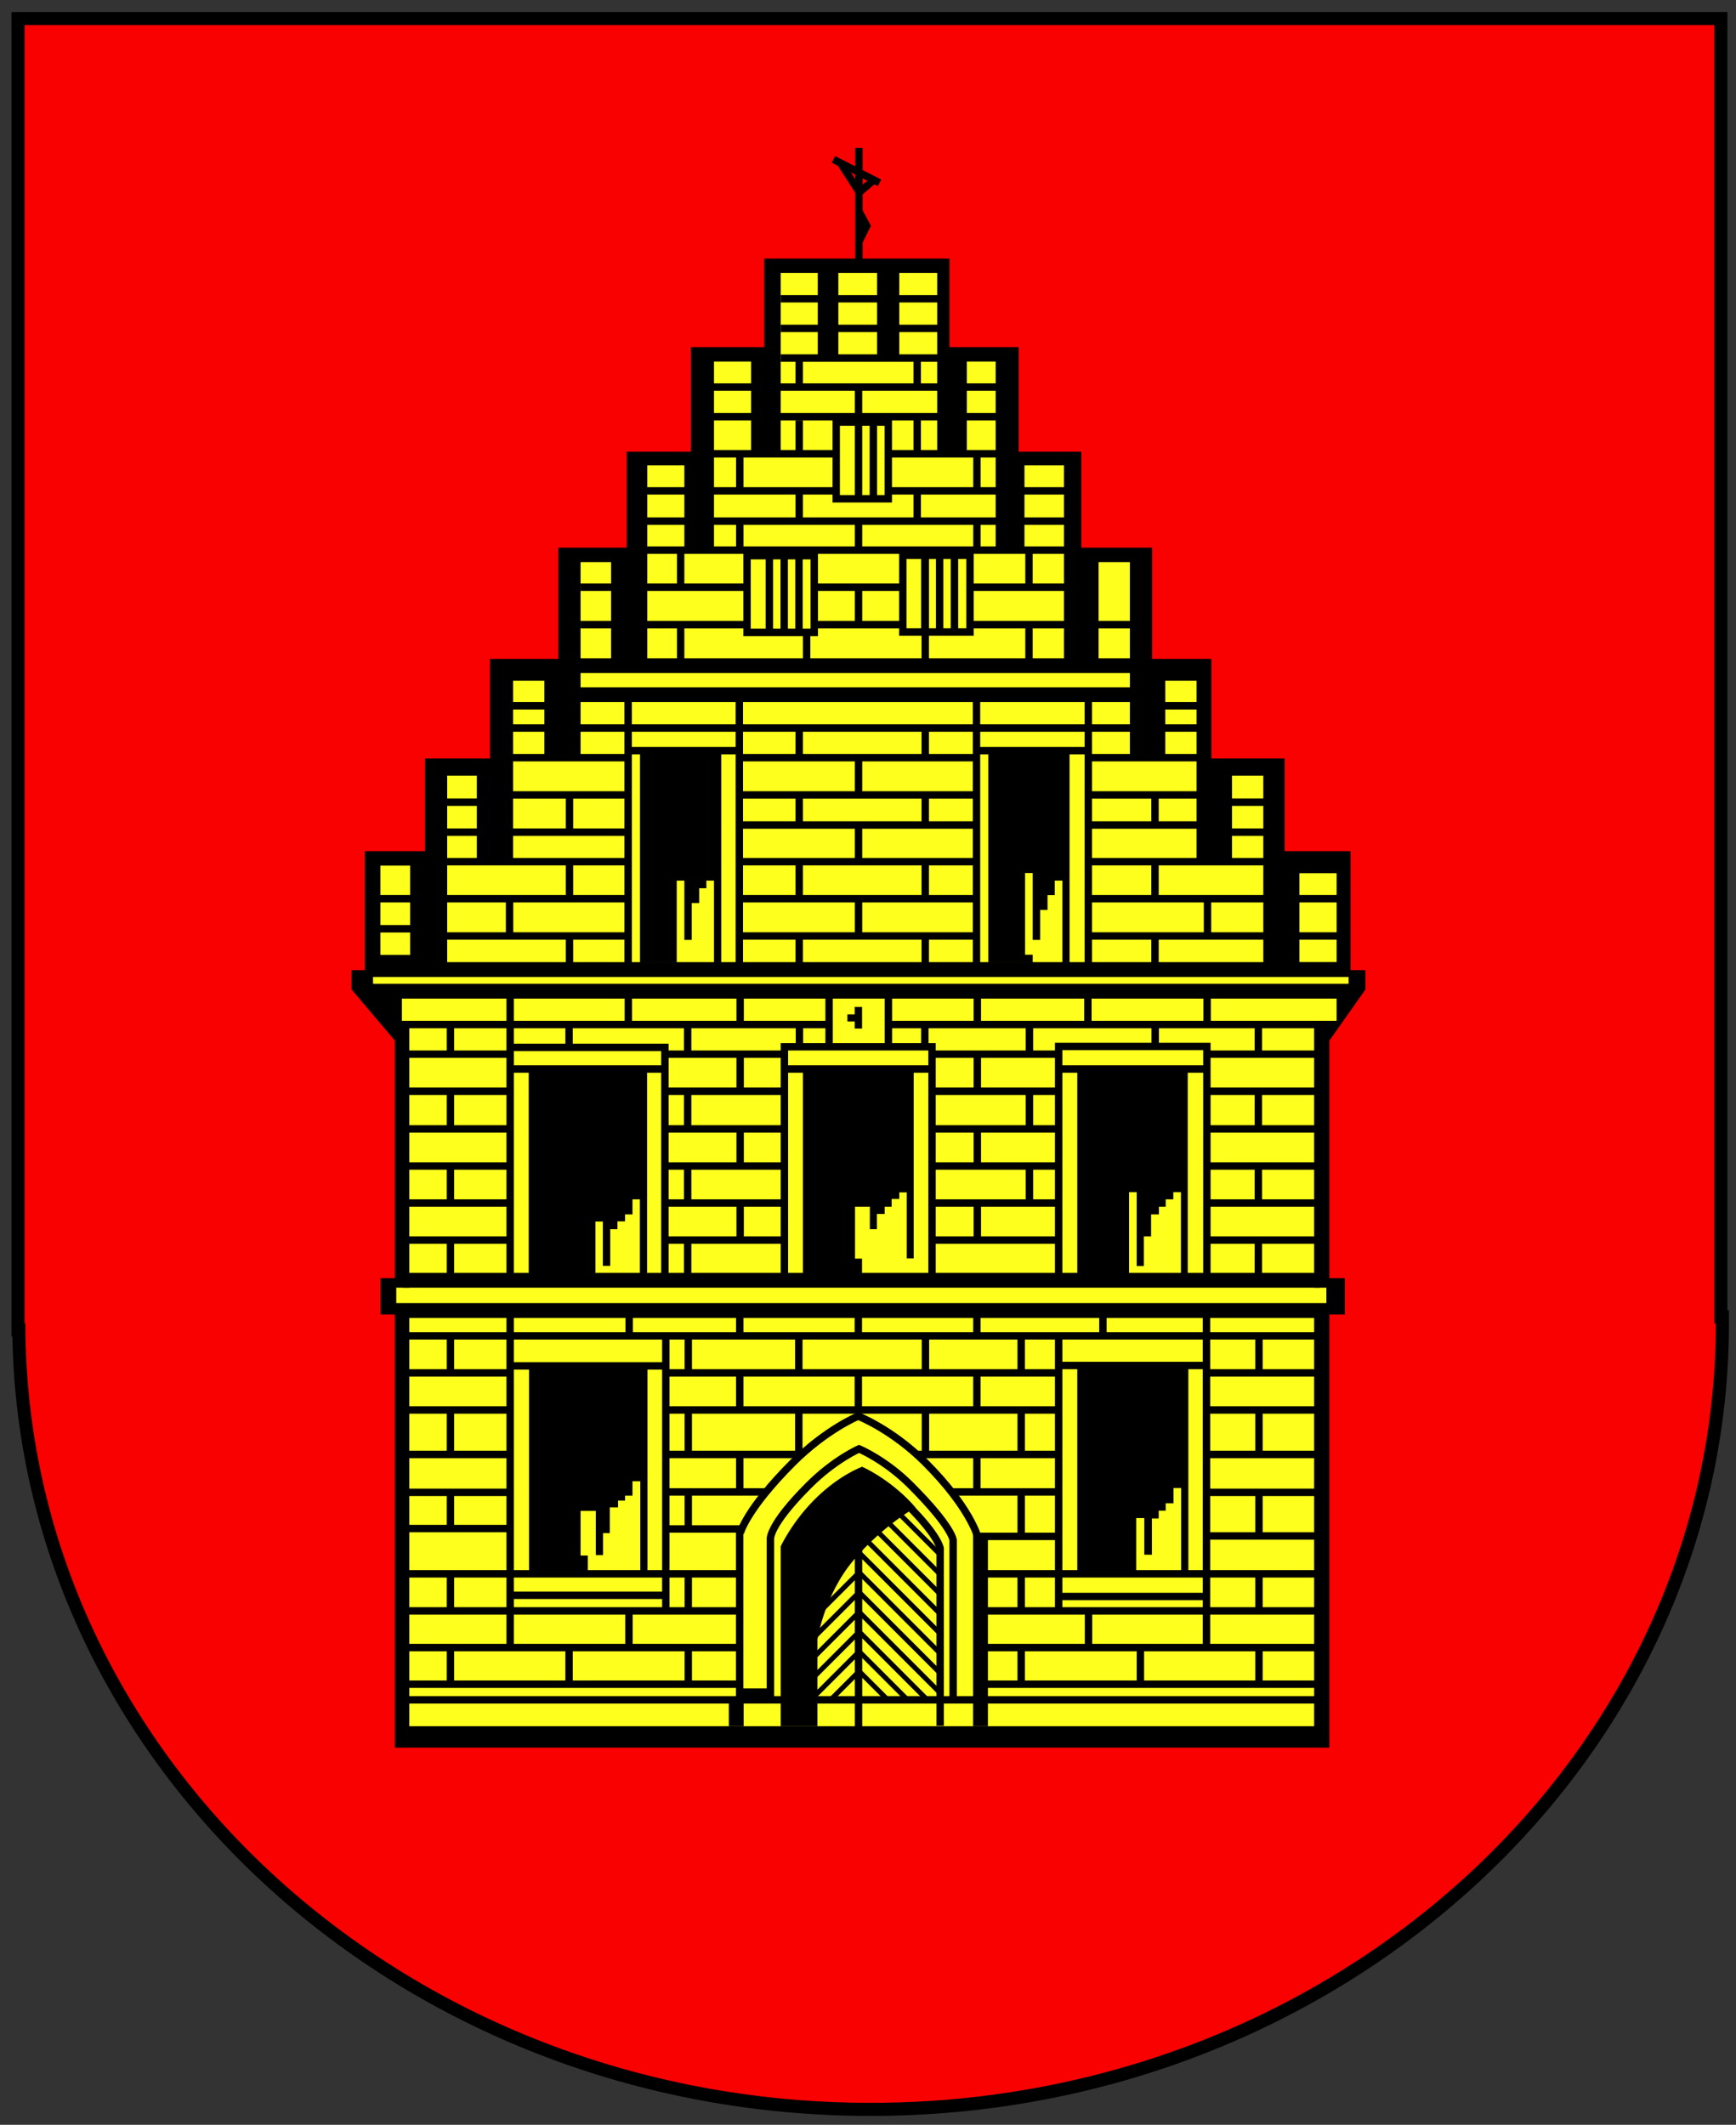 <?xml version="1.0" encoding="utf-8"?>
<!-- Generator: Adobe Illustrator 13.0.0, SVG Export Plug-In . SVG Version: 6.00 Build 14948)  -->
<!DOCTYPE svg PUBLIC "-//W3C//DTD SVG 1.1//EN" "http://www.w3.org/Graphics/SVG/1.1/DTD/svg11.dtd">
<svg version="1.1" id="Ebene_2" xmlns="http://www.w3.org/2000/svg" xmlns:xlink="http://www.w3.org/1999/xlink" x="0px" y="0px"
	 width="175.667px" height="215px" viewBox="0 0 175.667 215" enable-background="new 0 0 175.667 215" xml:space="preserve">
<rect x="0" y="0" width="175.667" height="215" fill="#333333" stroke="none"/>
<g id="CoA_Nr._11">
	<path fill="#F90101" d="M88.098,213.437c-47.525,0-86.191-35.675-86.191-79.528L1.829,2.537V1.874h0.662h170.982h0.662v0.663
		v130.71h0.152v0.662C174.288,177.762,135.624,213.437,88.098,213.437L88.098,213.437z"/>
	<path d="M173.473,2.537v131.372h0.153c0,43.533-38.317,78.865-85.528,78.865c-47.212,0-85.53-35.332-85.53-78.865H2.491V2.537
		H173.473 M174.798,1.212h-1.325H2.491H1.166v1.325v131.372v1.325h0.088c0.77,43.608,39.431,78.865,86.843,78.865
		c47.891,0,86.854-35.974,86.854-80.19v-1.325h-0.153V2.537V1.212L174.798,1.212z"/>
</g>
<polygon points="134.521,176.833 39.959,176.833 39.959,133 38.5,133 38.5,129.333 39.959,129.333 39.959,105.292 35.583,100.125 
	35.583,98.167 36.917,98.167 36.917,86.125 43,86.125 43,76.75 49.583,76.75 49.583,66.667 56.5,66.667 56.5,55.417 63.417,55.417 
	63.417,45.708 69.917,45.708 69.917,35.125 77.333,35.125 77.333,26.167 96.084,26.167 96.084,35.125 103.084,35.125 
	103.084,45.708 109.417,45.708 109.417,55.417 116.584,55.417 116.584,66.667 122.584,66.667 122.584,76.75 130,76.75 130,86.125 
	136.667,86.125 136.667,98.167 138.167,98.167 138.167,100.125 134.521,105.292 134.521,129.333 136.083,129.333 136.083,133 
	134.521,133 "/>
<g>
	<polygon fill="#FFFF1E" points="132.979,174.667 41.417,174.667 41.417,132.083 40.099,132.083 40.099,130.292 41.417,130.292 
		41.417,103.583 40.667,103.583 40.667,99.667 37.75,99.667 37.75,98.792 45.25,98.792 45.25,78.492 48.25,78.492 48.25,87.216 
		51.917,87.216 51.917,68.875 55.083,68.875 55.083,76.75 58.75,76.75 58.75,56.875 61.833,56.875 61.833,67.375 65.5,67.375 
		65.5,47.083 69.25,47.083 69.25,55.75 72.25,55.75 72.25,36.583 76,36.583 76,46.125 79,46.125 79,27.612 82.75,27.612 
		82.75,36.25 84.833,36.25 84.833,27.612 88.75,27.612 88.75,36.25 91,36.25 91,27.612 94.834,27.612 94.834,46.125 97.834,46.125 
		97.834,36.583 100.75,36.583 100.75,55.75 103.667,55.75 103.667,47.083 107.667,47.083 107.667,67.375 111.167,67.375 
		111.167,56.875 114.334,56.875 114.334,76.75 117.917,76.75 117.917,68.875 121.084,68.875 121.084,87.216 124.667,87.216 
		124.667,78.492 127.834,78.492 127.834,98.792 136.467,98.792 136.467,99.667 135.25,99.667 135.25,103.291 132.979,103.291 
		132.979,130.292 134.217,130.292 134.217,132 132.979,132 	"/>
	<rect x="38.489" y="87.583" fill="#FFFF1E" width="3.011" height="9.042"/>
	<rect x="131.49" y="88.354" fill="#FFFF1E" width="3.761" height="9.021"/>
</g>
<g id="hor">
	<line fill="none" stroke="#000000" stroke-width="0.75" x1="79" y1="30.229" x2="95.033" y2="30.229"/>
	<line fill="none" stroke="#000000" stroke-width="0.75" x1="79" y1="36.229" x2="95.033" y2="36.229"/>
	<line fill="none" stroke="#000000" stroke-width="0.75" x1="72.029" y1="39.167" x2="100.813" y2="39.167"/>
	<line fill="none" stroke="#000000" stroke-width="0.75" x1="72.029" y1="42.167" x2="100.813" y2="42.167"/>
	<line fill="none" stroke="#000000" stroke-width="0.75" x1="72.029" y1="45.917" x2="84.563" y2="45.917"/>
	<line fill="none" stroke="#000000" stroke-width="0.75" x1="65.438" y1="49.667" x2="84.563" y2="49.667"/>
	<line fill="none" stroke="#000000" stroke-width="0.75" x1="65.438" y1="52.729" x2="107.846" y2="52.729"/>
	<line fill="none" stroke="#000000" stroke-width="0.75" x1="65.438" y1="55.667" x2="107.846" y2="55.667"/>
	<line fill="none" stroke="#000000" stroke-width="0.75" x1="89.875" y1="45.917" x2="100.813" y2="45.917"/>
	<line fill="none" stroke="#000000" stroke-width="0.75" x1="89.875" y1="49.667" x2="107.783" y2="49.667"/>
	<line fill="none" stroke="#000000" stroke-width="0.75" x1="79" y1="33.229" x2="95.033" y2="33.229"/>
	<line fill="none" stroke="#000000" stroke-width="0.75" x1="58.75" y1="59.416" x2="75.625" y2="59.416"/>
	<line fill="none" stroke="#000000" stroke-width="0.75" x1="58.75" y1="63.208" x2="75.625" y2="63.208"/>
	<line fill="none" stroke="#000000" stroke-width="0.75" x1="82.438" y1="59.416" x2="91.188" y2="59.416"/>
	<line fill="none" stroke="#000000" stroke-width="0.75" x1="82.438" y1="63.208" x2="91.188" y2="63.208"/>
	<line fill="none" stroke="#000000" stroke-width="1.5" x1="57.625" y1="67.354" x2="115.125" y2="67.354"/>
	<line fill="none" stroke="#000000" stroke-width="1.5" x1="57.625" y1="70.292" x2="115.125" y2="70.292"/>
	<line fill="none" stroke="#000000" stroke-width="1.5" x1="37.688" y1="98.104" x2="136.625" y2="98.104"/>
	<line fill="none" stroke="#000000" stroke-width="1.5" x1="37.688" y1="100.292" x2="136.828" y2="100.292"/>
	<line fill="none" stroke="#000000" stroke-width="1.5" x1="40.813" y1="129.542" x2="133.563" y2="129.542"/>
	<line fill="none" stroke="#000000" stroke-width="1.5" x1="39.961" y1="132.604" x2="134.412" y2="132.604"/>
	<line fill="none" stroke="#000000" stroke-width="0.75" x1="40.813" y1="135.167" x2="133.563" y2="135.167"/>
	<line fill="none" stroke="#000000" stroke-width="0.75" x1="122.417" y1="138.917" x2="133.563" y2="138.917"/>
	<line fill="none" stroke="#000000" stroke-width="0.75" x1="67.417" y1="138.917" x2="107.167" y2="138.917"/>
	<line fill="none" stroke="#000000" stroke-width="0.75" x1="40.813" y1="138.917" x2="51.5" y2="138.917"/>
	<line fill="none" stroke="#000000" stroke-width="0.75" x1="51.521" y1="138.208" x2="67.333" y2="138.208"/>
	<line fill="none" stroke="#000000" stroke-width="0.75" x1="51.521" y1="161.417" x2="67.333" y2="161.417"/>
	<line fill="none" stroke="#000000" stroke-width="0.75" x1="107.305" y1="138.167" x2="121.984" y2="138.167"/>
	<line fill="none" stroke="#000000" stroke-width="0.75" x1="122.417" y1="142.667" x2="133.563" y2="142.667"/>
	<line fill="none" stroke="#000000" stroke-width="0.75" x1="67.417" y1="142.667" x2="107.167" y2="142.667"/>
	<line fill="none" stroke="#000000" stroke-width="0.75" x1="92.608" y1="147.167" x2="107.167" y2="147.167"/>
	<line fill="none" stroke="#000000" stroke-width="0.75" x1="67.417" y1="147.167" x2="80.458" y2="147.167"/>
	<line fill="none" stroke="#000000" stroke-width="0.75" x1="96.375" y1="150.958" x2="107.167" y2="150.958"/>
	<line fill="none" stroke="#000000" stroke-width="0.75" x1="67.417" y1="150.958" x2="77.5" y2="150.958"/>
	<line fill="none" stroke="#000000" stroke-width="0.75" x1="99.066" y1="155.458" x2="107.167" y2="155.458"/>
	<line fill="none" stroke="#000000" stroke-width="0.75" x1="67.417" y1="154.708" x2="75.25" y2="154.708"/>
	<line fill="none" stroke="#000000" stroke-width="0.75" x1="40.813" y1="142.667" x2="51.5" y2="142.667"/>
	<line fill="none" stroke="#000000" stroke-width="0.75" x1="122.417" y1="147.167" x2="133.563" y2="147.167"/>
	<line fill="none" stroke="#000000" stroke-width="0.75" x1="40.813" y1="147.167" x2="51.5" y2="147.167"/>
	<line fill="none" stroke="#000000" stroke-width="0.75" x1="122.417" y1="151" x2="133.563" y2="151"/>
	<line fill="none" stroke="#000000" stroke-width="0.75" x1="40.813" y1="151" x2="51.5" y2="151"/>
	<line fill="none" stroke="#000000" stroke-width="0.75" x1="122.417" y1="155.416" x2="133.563" y2="155.416"/>
	<line fill="none" stroke="#000000" stroke-width="0.75" x1="107.042" y1="161.541" x2="122.209" y2="161.541"/>
	<line fill="none" stroke="#000000" stroke-width="0.75" x1="40.813" y1="154.666" x2="51.5" y2="154.666"/>
	<line fill="none" stroke="#000000" stroke-width="0.75" x1="99.384" y1="159.249" x2="133.563" y2="159.249"/>
	<line fill="none" stroke="#000000" stroke-width="0.75" x1="40.813" y1="159.249" x2="74.792" y2="159.249"/>
	<line fill="none" stroke="#000000" stroke-width="0.75" x1="99.417" y1="162.999" x2="133.563" y2="162.999"/>
	<line fill="none" stroke="#000000" stroke-width="0.75" x1="40.813" y1="162.999" x2="74.833" y2="162.999"/>
	<line fill="none" stroke="#000000" stroke-width="0.75" x1="99.417" y1="166.707" x2="133.563" y2="166.707"/>
	<line fill="none" stroke="#000000" stroke-width="0.75" x1="40.813" y1="166.707" x2="74.833" y2="166.707"/>
	<line fill="none" stroke="#000000" stroke-width="0.75" x1="99.384" y1="170.415" x2="133.813" y2="170.415"/>
	<line fill="none" stroke="#000000" stroke-width="0.75" x1="41.292" y1="171.998" x2="133.813" y2="171.998"/>
	<line fill="none" stroke="#000000" stroke-width="0.75" x1="41.063" y1="170.415" x2="75.083" y2="170.415"/>
	<line fill="none" stroke="#000000" stroke-width="0.75" x1="89.875" y1="103.667" x2="133.625" y2="103.667"/>
	<line fill="none" stroke="#000000" stroke-width="0.75" x1="40.466" y1="103.667" x2="83.875" y2="103.667"/>
	<line fill="none" stroke="#000000" stroke-width="0.75" x1="67.375" y1="106.667" x2="79.313" y2="106.667"/>
	<line fill="none" stroke="#000000" stroke-width="0.75" x1="94.371" y1="106.667" x2="106.875" y2="106.667"/>
	<line fill="none" stroke="#000000" stroke-width="0.75" x1="122.188" y1="106.667" x2="133.688" y2="106.667"/>
	<line fill="none" stroke="#000000" stroke-width="0.75" x1="40.75" y1="106.667" x2="51.563" y2="106.667"/>
	<line fill="none" stroke="#000000" stroke-width="0.75" x1="51.75" y1="108.167" x2="67.313" y2="108.167"/>
	<line fill="none" stroke="#000000" stroke-width="0.75" x1="79.471" y1="108.167" x2="94.467" y2="108.167"/>
	<line fill="none" stroke="#000000" stroke-width="0.75" x1="107.158" y1="108.167" x2="122.154" y2="108.167"/>
	<line fill="none" stroke="#000000" stroke-width="0.75" x1="67.375" y1="110.417" x2="79.313" y2="110.417"/>
	<line fill="none" stroke="#000000" stroke-width="0.75" x1="94.371" y1="110.417" x2="106.875" y2="110.417"/>
	<line fill="none" stroke="#000000" stroke-width="0.75" x1="122.188" y1="110.417" x2="133.688" y2="110.417"/>
	<line fill="none" stroke="#000000" stroke-width="0.75" x1="40.75" y1="110.417" x2="51.563" y2="110.417"/>
	<line fill="none" stroke="#000000" stroke-width="0.75" x1="67.375" y1="114.229" x2="79.313" y2="114.229"/>
	<line fill="none" stroke="#000000" stroke-width="0.75" x1="94.371" y1="114.229" x2="106.875" y2="114.229"/>
	<line fill="none" stroke="#000000" stroke-width="0.75" x1="122.188" y1="114.229" x2="133.688" y2="114.229"/>
	<line fill="none" stroke="#000000" stroke-width="0.75" x1="40.75" y1="114.229" x2="51.563" y2="114.229"/>
	<line fill="none" stroke="#000000" stroke-width="0.75" x1="67.375" y1="117.979" x2="79.313" y2="117.979"/>
	<line fill="none" stroke="#000000" stroke-width="0.75" x1="94.371" y1="117.979" x2="106.875" y2="117.979"/>
	<line fill="none" stroke="#000000" stroke-width="0.75" x1="122.188" y1="117.979" x2="133.688" y2="117.979"/>
	<line fill="none" stroke="#000000" stroke-width="0.75" x1="40.75" y1="117.979" x2="51.563" y2="117.979"/>
	<line fill="none" stroke="#000000" stroke-width="0.75" x1="67.375" y1="121.729" x2="79.313" y2="121.729"/>
	<line fill="none" stroke="#000000" stroke-width="0.75" x1="94.371" y1="121.729" x2="106.875" y2="121.729"/>
	<line fill="none" stroke="#000000" stroke-width="0.75" x1="122.188" y1="121.729" x2="133.688" y2="121.729"/>
	<line fill="none" stroke="#000000" stroke-width="0.75" x1="40.75" y1="121.729" x2="51.563" y2="121.729"/>
	<line fill="none" stroke="#000000" stroke-width="0.75" x1="67.375" y1="125.479" x2="79.313" y2="125.479"/>
	<line fill="none" stroke="#000000" stroke-width="0.75" x1="94.371" y1="125.479" x2="106.875" y2="125.479"/>
	<line fill="none" stroke="#000000" stroke-width="0.75" x1="122.188" y1="125.479" x2="133.688" y2="125.479"/>
	<line fill="none" stroke="#000000" stroke-width="0.75" x1="40.75" y1="125.479" x2="51.563" y2="125.479"/>
	<line fill="none" stroke="#000000" stroke-width="0.75" x1="51.875" y1="73.667" x2="121.313" y2="73.667"/>
	<line fill="none" stroke="#000000" stroke-width="0.75" x1="110.25" y1="76.666" x2="121.313" y2="76.666"/>
	<line fill="none" stroke="#000000" stroke-width="0.75" x1="110.25" y1="80.438" x2="121.313" y2="80.438"/>
	<line fill="none" stroke="#000000" stroke-width="0.75" x1="110.25" y1="83.479" x2="121.313" y2="83.479"/>
	<line fill="none" stroke="#000000" stroke-width="0.75" x1="110.25" y1="87.187" x2="128" y2="87.187"/>
	<line fill="none" stroke="#000000" stroke-width="0.75" x1="110.25" y1="90.937" x2="135.375" y2="90.937"/>
	<line fill="none" stroke="#000000" stroke-width="0.75" x1="110.25" y1="94.708" x2="135.375" y2="94.708"/>
	<line fill="none" stroke="#000000" stroke-width="0.75" x1="74.813" y1="76.666" x2="98.813" y2="76.666"/>
	<line fill="none" stroke="#000000" stroke-width="0.75" x1="74.813" y1="80.438" x2="98.813" y2="80.438"/>
	<line fill="none" stroke="#000000" stroke-width="0.75" x1="74.813" y1="83.479" x2="98.813" y2="83.479"/>
	<line fill="none" stroke="#000000" stroke-width="0.75" x1="74.813" y1="87.187" x2="98.813" y2="87.187"/>
	<line fill="none" stroke="#000000" stroke-width="0.75" x1="74.813" y1="90.937" x2="98.813" y2="90.937"/>
	<line fill="none" stroke="#000000" stroke-width="0.75" x1="74.813" y1="94.708" x2="98.813" y2="94.708"/>
	<line fill="none" stroke="#000000" stroke-width="0.75" x1="51.875" y1="76.666" x2="63.688" y2="76.666"/>
	<line fill="none" stroke="#000000" stroke-width="0.75" x1="63.5" y1="75.958" x2="74.792" y2="75.958"/>
	<line fill="none" stroke="#000000" stroke-width="0.75" x1="98.958" y1="75.958" x2="110.25" y2="75.958"/>
	<line fill="none" stroke="#000000" stroke-width="0.75" x1="51.875" y1="80.438" x2="63.688" y2="80.438"/>
	<line fill="none" stroke="#000000" stroke-width="0.75" x1="45.188" y1="84.198" x2="63.688" y2="84.198"/>
	<line fill="none" stroke="#000000" stroke-width="0.75" x1="45.188" y1="87.187" x2="63.688" y2="87.187"/>
	<line fill="none" stroke="#000000" stroke-width="0.75" x1="38.279" y1="90.937" x2="63.688" y2="90.937"/>
	<line fill="none" stroke="#000000" stroke-width="0.75" x1="44.938" y1="94.708" x2="63.688" y2="94.708"/>
	<line fill="none" stroke="#000000" stroke-width="0.75" x1="117.25" y1="71.417" x2="121.313" y2="71.417"/>
	<line fill="none" stroke="#000000" stroke-width="0.75" x1="51.875" y1="71.417" x2="55.438" y2="71.417"/>
	<line fill="none" stroke="#000000" stroke-width="0.75" x1="98.25" y1="59.416" x2="107.875" y2="59.416"/>
	<line fill="none" stroke="#000000" stroke-width="0.75" x1="98.25" y1="63.208" x2="114.533" y2="63.208"/>
	<line fill="none" stroke="#000000" stroke-width="0.75" x1="38.438" y1="93.979" x2="41.625" y2="93.979"/>
	<line fill="none" stroke="#000000" stroke-width="0.75" x1="124.404" y1="84.198" x2="127.938" y2="84.198"/>
	<line fill="none" stroke="#000000" stroke-width="0.75" x1="124.438" y1="81.167" x2="128.063" y2="81.167"/>
	<line fill="none" stroke="#000000" stroke-width="0.75" x1="44.938" y1="81.167" x2="48.563" y2="81.167"/>
</g>
<g id="ver">
	<line fill="none" stroke="#000000" stroke-width="0.75" x1="45.583" y1="166.792" x2="45.583" y2="170.417"/>
	<line fill="none" stroke="#000000" stroke-width="0.75" x1="57.583" y1="166.792" x2="57.583" y2="170.417"/>
	<line fill="none" stroke="#000000" stroke-width="0.75" x1="45.583" y1="159.208" x2="45.583" y2="162.875"/>
	<line fill="none" stroke="#000000" stroke-width="0.75" x1="45.583" y1="150.958" x2="45.583" y2="154.708"/>
	<line fill="none" stroke="#000000" stroke-width="0.75" x1="45.583" y1="142.792" x2="45.583" y2="147.25"/>
	<line fill="none" stroke="#000000" stroke-width="0.75" x1="45.583" y1="135.25" x2="45.583" y2="138.917"/>
	<line fill="none" stroke="#000000" stroke-width="0.75" x1="69.646" y1="166.792" x2="69.646" y2="170.417"/>
	<line fill="none" stroke="#000000" stroke-width="0.75" x1="69.646" y1="159.208" x2="69.646" y2="162.875"/>
	<line fill="none" stroke="#000000" stroke-width="0.75" x1="69.646" y1="150.958" x2="69.646" y2="154.708"/>
	<line fill="none" stroke="#000000" stroke-width="0.75" x1="69.646" y1="142.792" x2="69.646" y2="147.25"/>
	<line fill="none" stroke="#000000" stroke-width="0.75" x1="69.646" y1="135.25" x2="69.646" y2="138.917"/>
	<line fill="none" stroke="#000000" stroke-width="0.75" x1="80.833" y1="142.792" x2="80.833" y2="147.25"/>
	<line fill="none" stroke="#000000" stroke-width="0.75" x1="80.833" y1="135.25" x2="80.833" y2="138.917"/>
	<line fill="none" stroke="#000000" stroke-width="0.75" x1="93.646" y1="142.792" x2="93.646" y2="147.25"/>
	<line fill="none" stroke="#000000" stroke-width="0.75" x1="93.646" y1="135.25" x2="93.646" y2="138.917"/>
	<line fill="none" stroke="#000000" stroke-width="0.75" x1="103.334" y1="166.792" x2="103.334" y2="170.417"/>
	<line fill="none" stroke="#000000" stroke-width="0.75" x1="103.334" y1="159.208" x2="103.334" y2="162.875"/>
	<line fill="none" stroke="#000000" stroke-width="0.75" x1="103.334" y1="150.958" x2="103.334" y2="155.275"/>
	<line fill="none" stroke="#000000" stroke-width="0.75" x1="103.334" y1="142.792" x2="103.334" y2="147.25"/>
	<line fill="none" stroke="#000000" stroke-width="0.75" x1="103.334" y1="135.25" x2="103.334" y2="138.917"/>
	<line fill="none" stroke="#000000" stroke-width="0.75" x1="127.396" y1="166.792" x2="127.396" y2="170.417"/>
	<line fill="none" stroke="#000000" stroke-width="0.75" x1="115.396" y1="166.792" x2="115.396" y2="170.417"/>
	<line fill="none" stroke="#000000" stroke-width="0.75" x1="110.146" y1="163.167" x2="110.146" y2="166.792"/>
	<line fill="none" stroke="#000000" stroke-width="0.75" x1="63.646" y1="163.167" x2="63.646" y2="166.792"/>
	<line fill="none" stroke="#000000" stroke-width="0.75" x1="127.396" y1="159.208" x2="127.396" y2="162.875"/>
	<line fill="none" stroke="#000000" stroke-width="0.75" x1="127.396" y1="150.958" x2="127.396" y2="155.275"/>
	<line fill="none" stroke="#000000" stroke-width="0.75" x1="127.396" y1="142.792" x2="127.396" y2="147.25"/>
	<line fill="none" stroke="#000000" stroke-width="0.75" x1="127.396" y1="135.25" x2="127.396" y2="138.917"/>
	<line fill="none" stroke="#000000" stroke-width="0.75" x1="45.583" y1="125.417" x2="45.583" y2="129.5"/>
	<line fill="none" stroke="#000000" stroke-width="0.75" x1="45.583" y1="118" x2="45.583" y2="121.708"/>
	<line fill="none" stroke="#000000" stroke-width="0.75" x1="45.583" y1="110.542" x2="45.583" y2="114.167"/>
	<line fill="none" stroke="#000000" stroke-width="0.75" x1="45.583" y1="103.667" x2="45.583" y2="106.707"/>
	<line fill="none" stroke="#000000" stroke-width="0.75" x1="69.583" y1="125.417" x2="69.583" y2="129.5"/>
	<line fill="none" stroke="#000000" stroke-width="0.75" x1="69.583" y1="118" x2="69.583" y2="121.708"/>
	<line fill="none" stroke="#000000" stroke-width="0.75" x1="69.583" y1="110.542" x2="69.583" y2="114.167"/>
	<line fill="none" stroke="#000000" stroke-width="0.75" x1="69.583" y1="103.667" x2="69.583" y2="106.707"/>
	<line fill="none" stroke="#000000" stroke-width="0.75" x1="80.896" y1="103.667" x2="80.896" y2="105.856"/>
	<line fill="none" stroke="#000000" stroke-width="0.75" x1="83.896" y1="100.854" x2="83.896" y2="105.856"/>
	<line fill="none" stroke="#000000" stroke-width="0.75" x1="89.896" y1="100.854" x2="89.896" y2="105.856"/>
	<line fill="none" stroke="#000000" stroke-width="0.75" x1="93.584" y1="103.667" x2="93.584" y2="105.856"/>
	<line fill="none" stroke="#000000" stroke-width="0.75" x1="116.896" y1="103.667" x2="116.896" y2="105.856"/>
	<line fill="none" stroke="#000000" stroke-width="0.75" x1="57.583" y1="103.667" x2="57.583" y2="105.856"/>
	<line fill="none" stroke="#000000" stroke-width="0.75" x1="74.896" y1="121.825" x2="74.896" y2="125.341"/>
	<line fill="none" stroke="#000000" stroke-width="0.75" x1="74.896" y1="114.125" x2="74.896" y2="117.833"/>
	<line fill="none" stroke="#000000" stroke-width="0.75" x1="74.896" y1="106.95" x2="74.896" y2="110.292"/>
	<line fill="none" stroke="#000000" stroke-width="0.75" x1="74.896" y1="100.644" x2="74.896" y2="103.683"/>
	<line fill="none" stroke="#000000" stroke-width="0.75" x1="98.896" y1="121.825" x2="98.896" y2="125.341"/>
	<line fill="none" stroke="#000000" stroke-width="0.75" x1="98.896" y1="114.125" x2="98.896" y2="117.833"/>
	<line fill="none" stroke="#000000" stroke-width="0.75" x1="98.896" y1="106.95" x2="98.896" y2="110.292"/>
	<line fill="none" stroke="#000000" stroke-width="0.75" x1="98.896" y1="100.644" x2="98.896" y2="103.683"/>
	<line fill="none" stroke="#000000" stroke-width="0.75" x1="110.084" y1="100.644" x2="110.084" y2="103.683"/>
	<line fill="none" stroke="#000000" stroke-width="0.75" x1="122.146" y1="100.644" x2="122.146" y2="103.683"/>
	<line fill="none" stroke="#000000" stroke-width="0.75" x1="63.583" y1="100.644" x2="63.583" y2="103.683"/>
	<line fill="none" stroke="#000000" stroke-width="0.75" x1="104.168" y1="118" x2="104.168" y2="121.708"/>
	<line fill="none" stroke="#000000" stroke-width="0.75" x1="104.168" y1="110.542" x2="104.168" y2="114.167"/>
	<line fill="none" stroke="#000000" stroke-width="0.75" x1="104.168" y1="103.667" x2="104.168" y2="106.707"/>
	<line fill="none" stroke="#000000" stroke-width="0.75" x1="127.334" y1="125.417" x2="127.334" y2="129.5"/>
	<line fill="none" stroke="#000000" stroke-width="0.75" x1="127.334" y1="118" x2="127.334" y2="121.708"/>
	<line fill="none" stroke="#000000" stroke-width="0.75" x1="127.334" y1="110.542" x2="127.334" y2="114.167"/>
	<line fill="none" stroke="#000000" stroke-width="0.75" x1="127.334" y1="103.667" x2="127.334" y2="106.707"/>
	<line fill="none" stroke="#000000" stroke-width="0.75" x1="51.625" y1="166.604" x2="51.625" y2="132.995"/>
	<line fill="none" stroke="#000000" stroke-width="0.75" x1="74.854" y1="135.167" x2="74.854" y2="132.995"/>
	<line fill="none" stroke="#000000" stroke-width="0.75" x1="63.667" y1="135.167" x2="63.667" y2="132.995"/>
	<line fill="none" stroke="#000000" stroke-width="0.75" x1="74.854" y1="142.667" x2="74.854" y2="138.979"/>
	<line fill="none" stroke="#000000" stroke-width="0.75" x1="74.854" y1="150.854" x2="74.854" y2="147.229"/>
	<line fill="none" stroke="#000000" stroke-width="0.75" x1="98.854" y1="135.167" x2="98.854" y2="132.995"/>
	<line fill="none" stroke="#000000" stroke-width="0.75" x1="111.604" y1="135.167" x2="111.604" y2="132.995"/>
	<line fill="none" stroke="#000000" stroke-width="0.75" x1="98.854" y1="142.667" x2="98.854" y2="138.979"/>
	<line fill="none" stroke="#000000" stroke-width="0.75" x1="86.854" y1="135.167" x2="86.854" y2="132.995"/>
	<line fill="none" stroke="#000000" stroke-width="0.75" x1="86.854" y1="142.667" x2="86.854" y2="138.979"/>
	<line fill="none" stroke="#000000" stroke-width="0.75" x1="98.854" y1="150.854" x2="98.854" y2="147.229"/>
	<line fill="none" stroke="#000000" stroke-width="0.75" x1="107.125" y1="162.854" x2="107.125" y2="135.417"/>
	<line fill="none" stroke="#000000" stroke-width="0.75" x1="67.375" y1="162.854" x2="67.375" y2="135.417"/>
	<line fill="none" stroke="#000000" stroke-width="0.75" x1="122.083" y1="166.729" x2="122.083" y2="132.995"/>
	<line fill="none" stroke="#000000" stroke-width="0.75" x1="51.625" y1="100.854" x2="51.625" y2="129.292"/>
	<g>
		<polyline fill="none" stroke="#000000" stroke-width="0.75" points="51.75,105.979 67.281,105.979 67.281,129.167 		"/>
	</g>
	<g>
		<polyline fill="none" stroke="#000000" stroke-width="0.75" points="79.375,129.104 79.375,105.917 94.313,105.917 
			94.313,129.042 		"/>
	</g>
	<g>
		<polyline fill="none" stroke="#000000" stroke-width="0.75" points="107.125,129.042 107.125,105.885 122.125,105.885 
			122.125,129.167 		"/>
	</g>
	<line fill="none" stroke="#000000" stroke-width="0.75" x1="80.875" y1="94.729" x2="80.875" y2="97.667"/>
	<line fill="none" stroke="#000000" stroke-width="0.75" x1="86.875" y1="90.979" x2="86.875" y2="94.729"/>
	<line fill="none" stroke="#000000" stroke-width="0.75" x1="51.563" y1="90.979" x2="51.563" y2="94.729"/>
	<line fill="none" stroke="#000000" stroke-width="0.75" x1="122.188" y1="90.979" x2="122.188" y2="94.729"/>
	<line fill="none" stroke="#000000" stroke-width="0.75" x1="80.875" y1="87.229" x2="80.875" y2="90.979"/>
	<line fill="none" stroke="#000000" stroke-width="0.75" x1="86.875" y1="83.417" x2="86.875" y2="87.229"/>
	<line fill="none" stroke="#000000" stroke-width="0.75" x1="80.875" y1="80.417" x2="80.875" y2="83.417"/>
	<line fill="none" stroke="#000000" stroke-width="0.75" x1="57.625" y1="94.729" x2="57.625" y2="97.667"/>
	<line fill="none" stroke="#000000" stroke-width="0.75" x1="57.625" y1="87.229" x2="57.625" y2="90.979"/>
	<line fill="none" stroke="#000000" stroke-width="0.75" x1="57.625" y1="80.417" x2="57.625" y2="83.984"/>
	<line fill="none" stroke="#000000" stroke-width="0.75" x1="116.875" y1="94.729" x2="116.875" y2="97.667"/>
	<line fill="none" stroke="#000000" stroke-width="0.75" x1="116.875" y1="87.229" x2="116.875" y2="90.979"/>
	<line fill="none" stroke="#000000" stroke-width="0.75" x1="116.875" y1="80.417" x2="116.875" y2="83.7"/>
	<line fill="none" stroke="#000000" stroke-width="0.75" x1="86.875" y1="76.667" x2="86.875" y2="80.417"/>
	<line fill="none" stroke="#000000" stroke-width="0.75" x1="80.875" y1="73.792" x2="80.875" y2="76.667"/>
	<line fill="none" stroke="#000000" stroke-width="0.75" x1="93.625" y1="94.729" x2="93.625" y2="97.667"/>
	<line fill="none" stroke="#000000" stroke-width="0.75" x1="93.625" y1="87.229" x2="93.625" y2="90.979"/>
	<line fill="none" stroke="#000000" stroke-width="0.75" x1="93.625" y1="80.417" x2="93.625" y2="83.417"/>
	<line fill="none" stroke="#000000" stroke-width="0.75" x1="93.625" y1="73.792" x2="93.625" y2="76.667"/>
	<line fill="none" stroke="#000000" stroke-width="0.75" x1="63.563" y1="70.854" x2="63.563" y2="97.729"/>
	<line fill="none" stroke="#000000" stroke-width="0.75" x1="74.813" y1="70.854" x2="74.813" y2="97.729"/>
	<line fill="none" stroke="#000000" stroke-width="0.75" x1="98.813" y1="70.854" x2="98.813" y2="97.729"/>
	<line fill="none" stroke="#000000" stroke-width="0.75" x1="110.125" y1="70.854" x2="110.125" y2="97.729"/>
	<line fill="none" stroke="#000000" stroke-width="0.75" x1="86.875" y1="59.417" x2="86.875" y2="63.229"/>
	<line fill="none" stroke="#000000" stroke-width="0.75" x1="68.875" y1="55.73" x2="68.875" y2="59.417"/>
	<line fill="none" stroke="#000000" stroke-width="0.75" x1="68.875" y1="63.23" x2="68.875" y2="66.917"/>
	<line fill="none" stroke="#000000" stroke-width="0.75" x1="81.625" y1="64.081" x2="81.625" y2="66.917"/>
	<line fill="none" stroke="#000000" stroke-width="0.75" x1="104.125" y1="55.73" x2="104.125" y2="59.417"/>
	<line fill="none" stroke="#000000" stroke-width="0.75" x1="104.125" y1="63.23" x2="104.125" y2="66.917"/>
	<line fill="none" stroke="#000000" stroke-width="0.75" x1="93.625" y1="55.667" x2="93.625" y2="66.917"/>
	<line fill="none" stroke="#000000" stroke-width="0.75" x1="86.875" y1="52.792" x2="86.875" y2="55.73"/>
	<line fill="none" stroke="#000000" stroke-width="0.75" x1="74.857" y1="52.792" x2="74.857" y2="55.73"/>
	<line fill="none" stroke="#000000" stroke-width="0.75" x1="98.859" y1="52.792" x2="98.859" y2="55.73"/>
	<line fill="none" stroke="#000000" stroke-width="0.75" x1="74.857" y1="46.195" x2="74.857" y2="49.417"/>
	<line fill="none" stroke="#000000" stroke-width="0.75" x1="98.859" y1="46.195" x2="98.859" y2="49.417"/>
	<line fill="none" stroke="#000000" stroke-width="0.75" x1="92.813" y1="49.913" x2="92.813" y2="52.792"/>
	<line fill="none" stroke="#000000" stroke-width="0.75" x1="80.875" y1="50.004" x2="80.875" y2="52.599"/>
	<line fill="none" stroke="#000000" stroke-width="0.75" x1="92.813" y1="42.441" x2="92.813" y2="45.604"/>
	<line fill="none" stroke="#000000" stroke-width="0.75" x1="80.875" y1="42.533" x2="80.875" y2="45.695"/>
	<line fill="none" stroke="#000000" stroke-width="0.75" x1="92.813" y1="36.35" x2="92.813" y2="39.229"/>
	<line fill="none" stroke="#000000" stroke-width="0.75" x1="80.875" y1="36.441" x2="80.875" y2="39.32"/>
	<line fill="none" stroke="#000000" stroke-width="0.75" x1="86.875" y1="39.229" x2="86.875" y2="50.48"/>
	<line fill="none" stroke="#000000" stroke-width="0.75" x1="88.375" y1="42.979" x2="88.375" y2="50.48"/>
	<line fill="none" stroke="#000000" stroke-width="0.75" x1="80.854" y1="56.479" x2="80.854" y2="63.98"/>
	<line fill="none" stroke="#000000" stroke-width="0.75" x1="79.354" y1="56.479" x2="79.354" y2="63.98"/>
	<line fill="none" stroke="#000000" stroke-width="0.75" x1="77.854" y1="56.479" x2="77.854" y2="63.98"/>
	<g>
		<rect x="75.594" y="56.227" fill="none" stroke="#000000" stroke-width="0.75" width="6.802" height="7.763"/>
	</g>
	<line fill="none" stroke="#000000" stroke-width="0.75" x1="96.584" y1="56.479" x2="96.584" y2="63.98"/>
	<line fill="none" stroke="#000000" stroke-width="0.75" x1="95.084" y1="56.479" x2="95.084" y2="63.98"/>
	<line fill="none" stroke="#000000" stroke-width="0.75" x1="93.584" y1="56.479" x2="93.584" y2="63.98"/>
	<g>
		<rect x="91.354" y="56.185" fill="none" stroke="#000000" stroke-width="0.75" width="6.803" height="7.764"/>
	</g>
	<g>
		<rect x="84.615" y="42.706" fill="none" stroke="#000000" stroke-width="0.75" width="5.27" height="7.764"/>
	</g>
</g>
<g id="zeuch">
	<path fill="none" stroke="#000000" stroke-width="0.75" d="M91.938,152.385c3.031,3.031,3.196,4.279,3.196,4.279v17.961"/>
	<path fill="none" stroke="#000000" stroke-width="0.75" d="M77.958,172.323v-16.541c0,0-0.269-1.342,3.871-5.482
		c2.621-2.621,5.098-3.697,5.098-3.697s2.645,1.101,5.218,3.674c4.27,4.27,4.304,5.578,4.304,5.578v16.469"/>
	<path fill="none" stroke="#000000" stroke-width="0.75" d="M98.936,155.512c0,0-0.758-2.98-5.311-7.533
		c-3.344-3.344-6.781-4.689-6.781-4.689s-3.219,1.314-6.625,4.721c-4.729,4.729-5.315,7.125-5.315,7.125"/>
	<polygon points="64.761,97.385 68.479,97.385 68.479,89.104 69.25,89.104 69.25,95.104 70,95.104 70,91.375 70.75,91.375 
		70.75,89.875 71.479,89.875 71.479,89.104 72.25,89.104 72.25,97.385 72.979,97.385 72.979,75.667 64.761,75.667 	"/>
	<polygon points="100.011,97.385 104.5,97.385 104.5,96.604 103.729,96.604 103.729,88.338 104.5,88.338 104.5,95.104 
		105.25,95.104 105.25,92.073 106,92.073 106,90.573 106.729,90.573 106.729,89.104 107.5,89.104 107.5,97.385 108.229,97.385 
		108.229,75.667 100.011,75.667 	"/>
	<polygon points="53.5,128.864 60.25,128.864 60.25,123.604 61,123.604 61,128.083 61.75,128.083 61.75,124.375 62.479,124.375 
		62.479,123.583 63.25,123.583 63.25,122.875 64,122.875 64,121.354 64.75,121.354 64.75,128.864 65.479,128.864 65.479,108.125 
		53.5,108.125 	"/>
	<polygon points="81.25,128.895 87.229,128.895 87.229,127.354 86.521,127.354 86.521,122.104 88.021,122.104 88.021,124.375 
		88.729,124.375 88.729,122.833 89.521,122.833 89.521,122.104 90.229,122.104 90.229,121.312 91,121.312 91,120.645 91.75,120.645 
		91.75,127.333 92.459,127.333 92.459,108.208 81.25,108.208 	"/>
	<polygon points="109.01,128.865 114.25,128.865 114.25,120.625 115.021,120.625 115.021,128.104 115.75,128.104 115.75,125.104 
		116.479,125.104 116.479,122.875 117.271,122.875 117.271,122.104 117.958,122.104 117.958,121.354 118.729,121.354 
		118.729,120.625 119.5,120.625 119.5,128.865 120.188,128.865 120.188,108.208 109.01,108.208 	"/>
	<polygon points="109.01,159.137 114.979,159.137 114.979,153.604 115.791,153.604 115.791,157.312 116.563,157.312 
		116.563,153.645 117.25,153.645 117.25,152.854 117.958,152.854 117.958,152.104 118.75,152.104 118.75,150.562 119.521,150.562 
		119.521,159.137 120.25,159.137 120.25,138.333 109.01,138.333 	"/>
	<polygon points="53.531,159.187 59.479,159.187 59.479,157.395 58.75,157.395 58.75,152.875 60.292,152.875 60.292,157.354 
		61.021,157.354 61.021,155.125 61.708,155.125 61.708,152.52 62.542,152.52 62.542,151.833 63.25,151.833 63.25,151.333 
		64,151.333 64,149.875 64.792,149.875 64.792,159.02 65.521,159.02 65.521,138.354 53.531,138.354 	"/>
	<line fill="none" stroke="#000000" stroke-width="1.5" x1="74.5" y1="172.354" x2="74.5" y2="174.667"/>
	<line fill="none" stroke="#000000" stroke-width="0.75" x1="74.844" y1="154.852" x2="74.844" y2="172.354"/>
	<line fill="none" stroke="#000000" stroke-width="1.5" x1="99.219" y1="174.667" x2="99.219" y2="155.229"/>
	<polyline fill="none" stroke="#000000" stroke-width="0.5" points="95.053,171.219 86.938,163.104 79.573,170.468 	"/>
	<polyline fill="none" stroke="#000000" stroke-width="0.5" points="93.794,171.96 86.938,165.104 80.081,171.96 	"/>
	<polyline fill="none" stroke="#000000" stroke-width="0.5" points="91.793,171.959 86.938,167.104 82.082,171.959 	"/>
	<polyline fill="none" stroke="#000000" stroke-width="0.5" points="89.763,171.929 86.938,169.104 84.112,171.929 	"/>
	<polyline fill="none" stroke="#000000" stroke-width="0.5" points="95.053,169.219 86.938,161.104 79.448,168.594 	"/>
	<polyline fill="none" stroke="#000000" stroke-width="0.5" points="95.053,167.219 86.938,159.104 79.511,166.531 	"/>
	<line fill="none" stroke="#000000" stroke-width="0.5" x1="95.053" y1="165.219" x2="86.938" y2="157.104"/>
	<line fill="none" stroke="#000000" stroke-width="0.5" x1="95.053" y1="163.219" x2="86.938" y2="155.104"/>
	<line fill="none" stroke="#000000" stroke-width="0.5" x1="95.053" y1="161.219" x2="86.938" y2="153.104"/>
	<line fill="none" stroke="#000000" stroke-width="0.5" x1="95.053" y1="159.219" x2="86.938" y2="151.104"/>
	<line fill="none" stroke="#000000" stroke-width="0.5" x1="95.053" y1="157.219" x2="86.938" y2="149.104"/>
	<line fill="none" stroke="#000000" stroke-width="0.75" x1="86.875" y1="174.698" x2="86.875" y2="149.235"/>
	<path d="M82.712,151.446c2.379-2.277,4.529-3.033,4.529-3.033s2.35,1.01,4.636,3.296c0.272,0.272,0.526,0.55,0.762,0.828
		c0,0-3.201,1.753-6.201,5.253c-3.034,3.54-3.719,8.096-3.719,8.096v8.781H79v-18.198C79,156.468,80.208,153.842,82.712,151.446z"/>
	<line fill="none" stroke="#000000" x1="74.979" y1="171.341" x2="77.875" y2="171.341"/>
	<polygon fill="#020202" points="87.234,101.885 86.484,101.885 86.484,102.635 85.75,102.635 85.75,103.354 86.484,103.354 
		86.484,104.073 87.234,104.073 	"/>
	<line fill="none" stroke="#000000" stroke-width="0.75" x1="86.917" y1="26.25" x2="86.917" y2="14.958"/>
	<line fill="none" stroke="#000000" stroke-width="0.75" x1="84.333" y1="16.125" x2="89" y2="18.5"/>
	<polyline fill="none" stroke="#000000" stroke-width="0.75" points="88.375,18.25 86.958,19.458 85,16.417 	"/>
	<polyline fill="none" stroke="#000000" stroke-width="0.75" points="86.917,21.375 87.708,22.854 86.917,24.458 	"/>
</g>
</svg>
